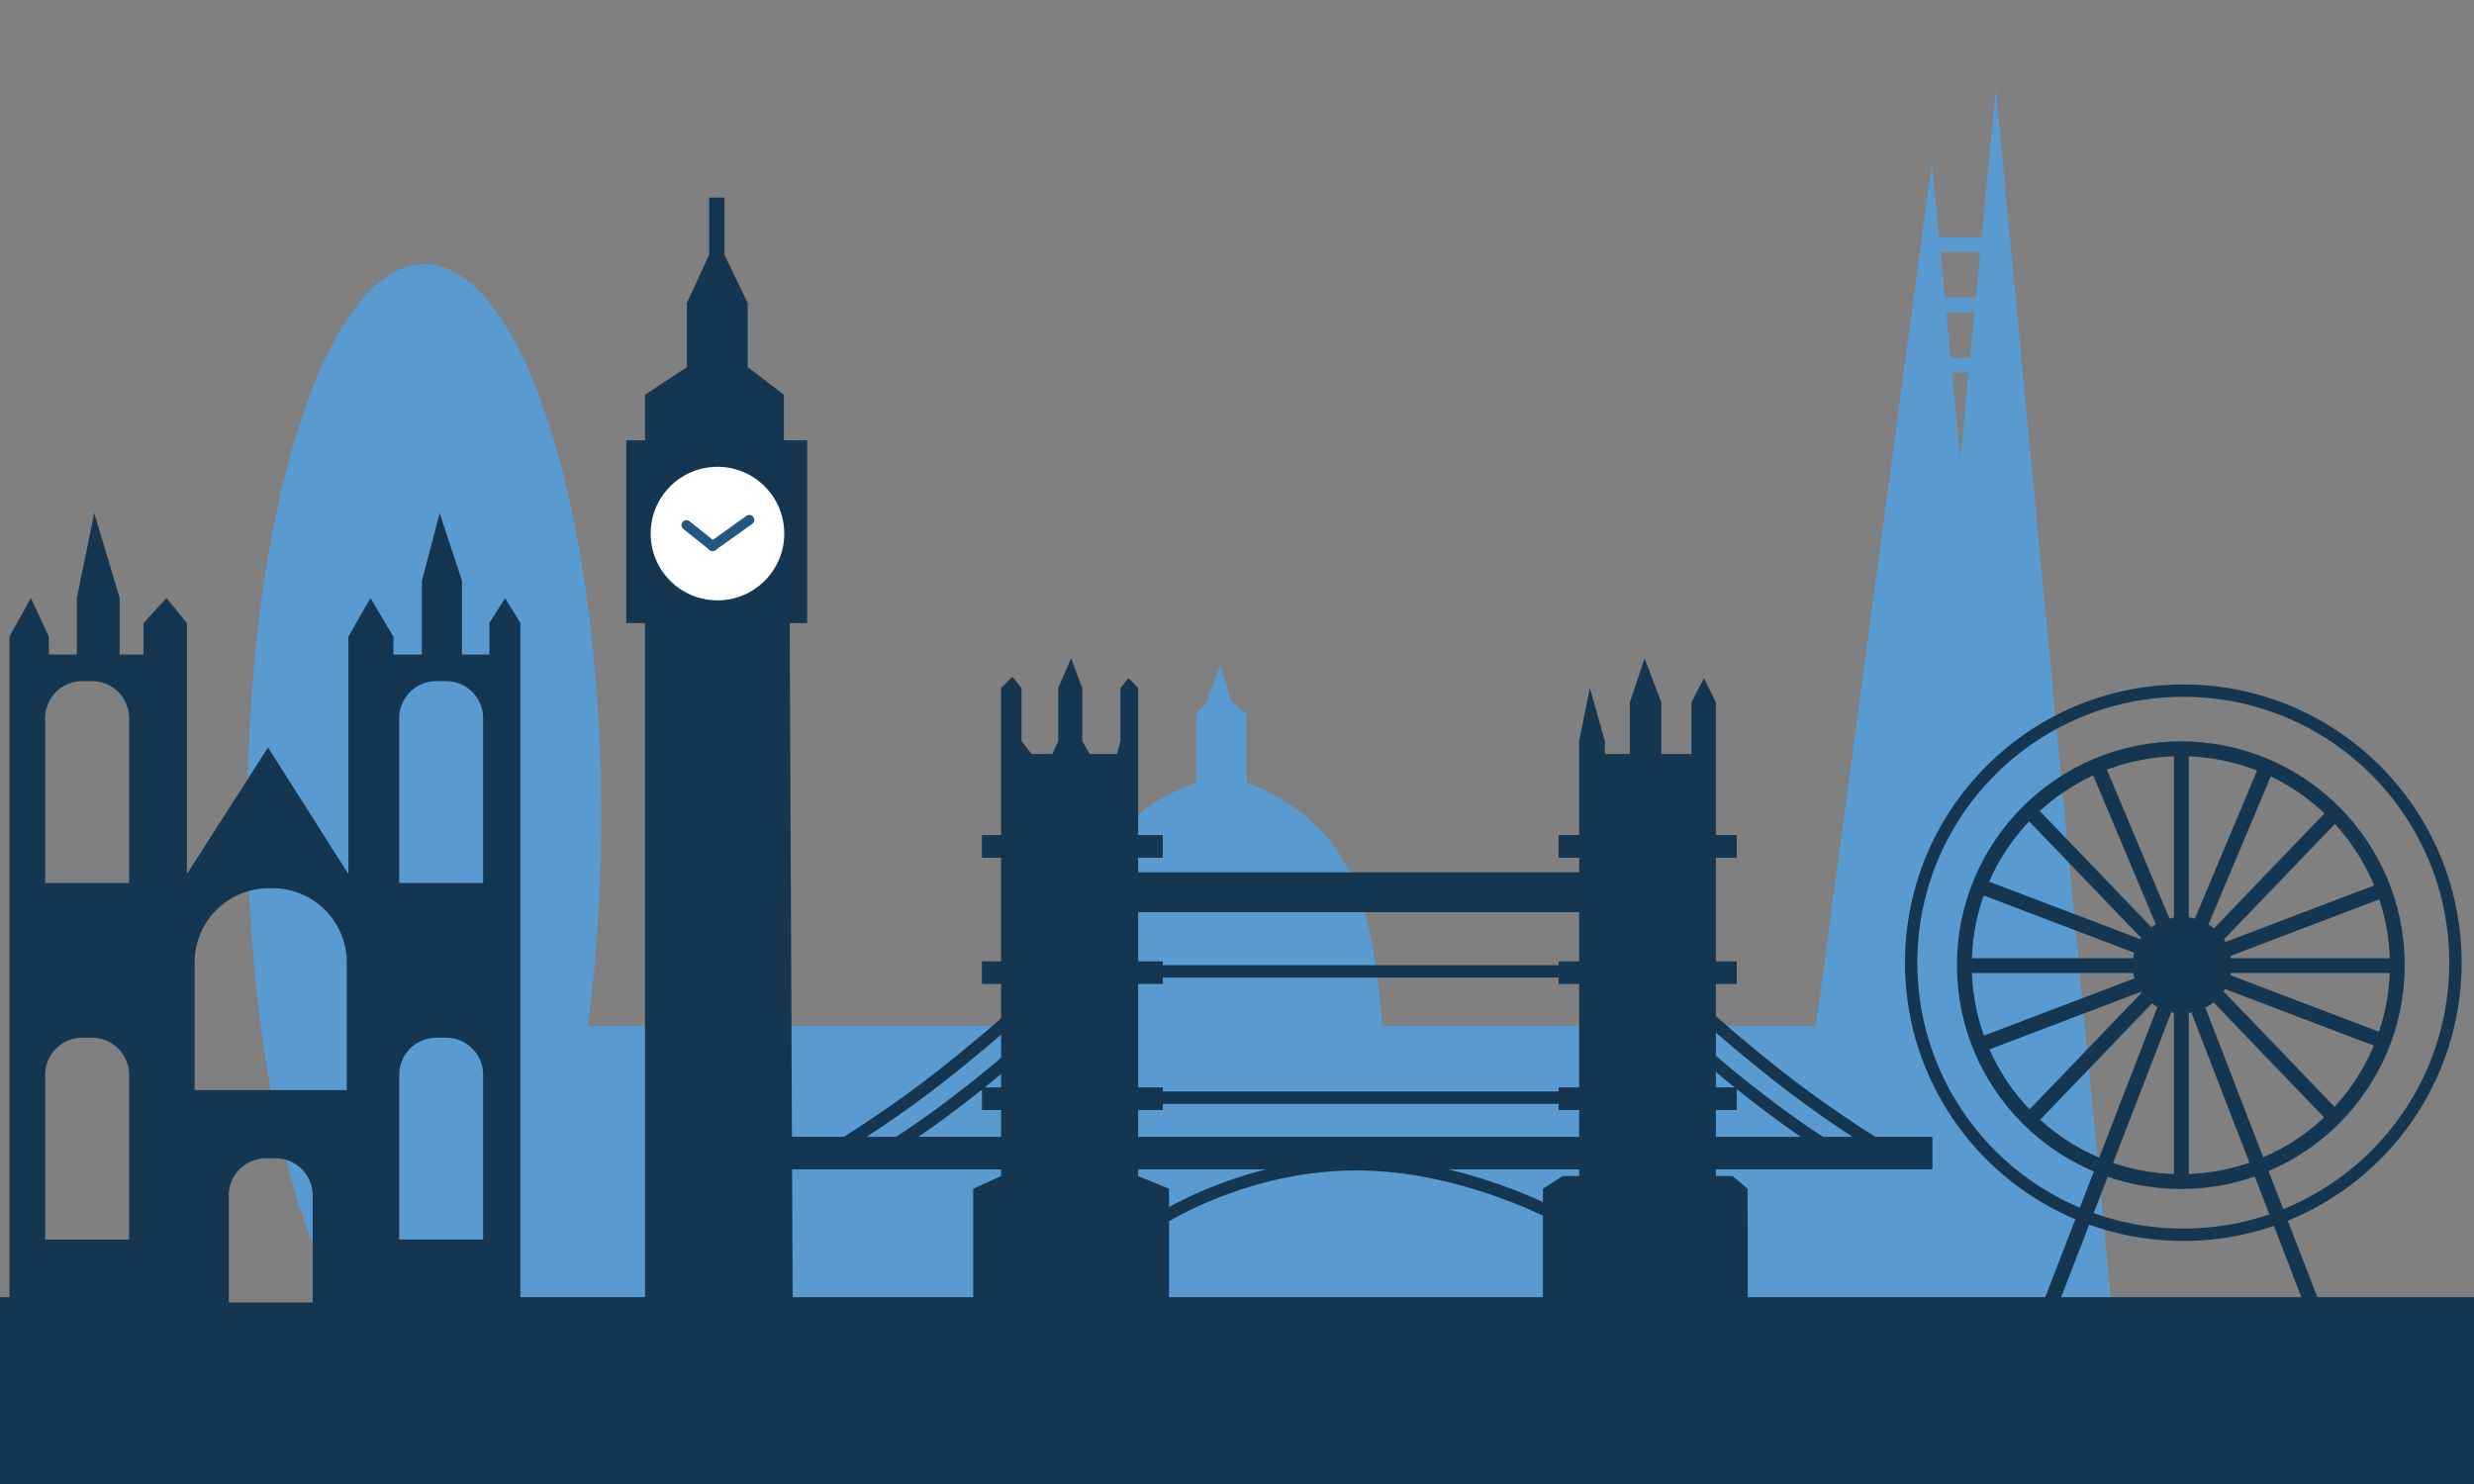<svg xmlns="http://www.w3.org/2000/svg" xmlns:xlink="http://www.w3.org/1999/xlink" width="1000" height="600" viewBox="0 0 1000 600"><rect x="0" y="0" width="1000" height="600" fill="#808080" stroke="none"/><defs><clipPath id="b"><rect width="1000" height="600"/></clipPath></defs><g id="a" clip-path="url(#b)"><g transform="translate(-41.586 -77.181)"><path d="M-14953.211-6456.7s-1.162-41.436-14.854-66.15-39.91-32.705-39.91-32.705v-27.877l-6.252-5.221-4.354-14.449-5.325,14.449-4.259,5.221v27.877s-13.666,4.772-21.789,11.527a35.456,35.456,0,0,0-10.7,15.491V-6416.1h117.447Z" transform="translate(15553.388 6949.194)" fill="#599bd1"/><path d="M-14795.429-6428.949l48.833-363.913,11.595,119.313,14.291-149.071,47.021,494.969h-126.923Z" transform="translate(15569.017 6936)" fill="#599bd1"/><rect width="649" height="120" transform="translate(213.586 491.913)" fill="#599bd1"/><ellipse cx="71.5" cy="223" rx="71.5" ry="223" transform="translate(141.586 183.913)" fill="#599bd1"/><path d="M1069.015,483.9h0L0,477.39V444.545H53.332V177.481l8.655-15.594,7.264,15.594v7.25H80.568V161.887l7.064-34.352,10.246,34.352v22.845h9.67v-12.72l9.269-10.125,8.249,10.125V273.49l32.8-51.185,32.483,51.185V177.481l8.919-15.594,9.273,15.594v7.25h11.514V154.943l7.2-27.409,9.007,27.409v29.788H247.32v-12.72l6.376-10.125,6.164,10.125V444.545h50.372V172.012h-7.569V98.12h7.569V79.7l16.922-11.181V42.6l9-19.472V0h6.232V23.128L351.75,42.6V68.523L366.38,79.7V98.12h9.4v73.892h-7.067l1.208,272.533H442.9v-43.83l11.265-5.119V198.272l4.575-4.518,3.69,4.518V219.72l4.109,5.239h8.4l2.311-5.239V198.272l5.214-11.972,4.514,11.972V219.72l3.071,5.239h10.926l1.453-5.239V198.272l3.266-4.05,3.874,4.05V395.6l12.479,5.119v43.83H673.183v-43.83l7.967-5.119h6.672V219.72l4.33-21.448,6.061,21.448v5.239H708.3V204.08l5.949-17.78,6.8,17.78v20.878H733.2V204.08l5.065-9.859,4.82,9.859V395.6h6.746l6.1,5.119.04,43.83h313.041v39.35Zm-912.03-95.482a15,15,0,0,0-15,15V446.72h33.923V403.414a15,15,0,0,0-15-15Zm68.908-48.765a15,15,0,0,0-15,15v66.628h33.923V354.649a15,15,0,0,0-15-15Zm-143.114,0a15,15,0,0,0-15,15v66.628H101.7V354.649a15,15,0,0,0-15-15ZM158.2,279.223a29.975,29.975,0,0,0-30,30v51.629H189.69V309.223a29.975,29.975,0,0,0-30-30Zm67.688-83.748a15,15,0,0,0-15,15V277.1h33.923V210.475a15,15,0,0,0-15-15Zm-143.114,0a15,15,0,0,0-15,15V277.1H101.7V210.475a15,15,0,0,0-15-15Z" transform="translate(-7.937 157.086)" fill="#153651"/><g transform="translate(304.437 265.887)"><circle cx="27" cy="27" r="27" transform="translate(0.148 0.026)" fill="#fff"/><line x2="10.601" y2="8.481" transform="translate(14.601 23.597)" fill="none" stroke="#225782" stroke-linecap="round" stroke-width="4"/><line y1="10.601" x2="14.841" transform="translate(25.202 21.477)" fill="none" stroke="#225782" stroke-linecap="round" stroke-width="4"/></g><g transform="translate(438.586 414.913)" fill="#153651" stroke="#153651" stroke-width="1"><rect width="73" height="9" stroke="none"/><rect x="0.5" y="0.5" width="72" height="8" fill="none"/></g><g transform="translate(671.586 414.913)" fill="#153651" stroke="#153651" stroke-width="1"><rect width="72" height="9" stroke="none"/><rect x="0.5" y="0.5" width="71" height="8" fill="none"/></g><g transform="translate(497.586 429.913)" fill="#153651" stroke="#153651" stroke-width="1"><rect width="186" height="16" stroke="none"/><rect x="0.5" y="0.5" width="185" height="15" fill="none"/></g><g transform="translate(358.586 536.913)" fill="#153651" stroke="#153651" stroke-width="1"><rect width="464" height="13" stroke="none"/><rect x="0.5" y="0.5" width="463" height="12" fill="none"/></g><g transform="translate(438.586 465.913)" fill="#153651" stroke="#153651" stroke-width="1"><rect width="73" height="9" stroke="none"/><rect x="0.5" y="0.5" width="72" height="8" fill="none"/></g><g transform="translate(671.586 465.913)" fill="#153651" stroke="#153651" stroke-width="1"><rect width="72" height="9" stroke="none"/><rect x="0.5" y="0.5" width="71" height="8" fill="none"/></g><g transform="translate(438.586 516.913)" fill="#153651" stroke="#153651" stroke-width="1"><rect width="73" height="9" stroke="none"/><rect x="0.5" y="0.5" width="72" height="8" fill="none"/></g><g transform="translate(671.586 516.913)" fill="#153651" stroke="#153651" stroke-width="1"><rect width="72" height="9" stroke="none"/><rect x="0.5" y="0.5" width="71" height="8" fill="none"/></g><path d="M0,1.216S33.5-20.19,77.581-20.233s82.495,21.45,82.495,21.45" transform="translate(511.977 568.136)" fill="none" stroke="#153651" stroke-linecap="round" stroke-width="5"/><path d="M0,55.125s17.8-10.81,36.082-24.592S73.147,0,73.147,0" transform="translate(379.464 486.664)" fill="#b1ebff" stroke="#153651" stroke-linecap="round" stroke-width="5"/><path d="M-44.581-.141H150.228" transform="translate(537.036 470.075)" fill="#b1ebff" stroke="#153651" stroke-linecap="round" stroke-width="5"/><path d="M-44.581-.141H150.228" transform="translate(537.036 521.112)" fill="#b1ebff" stroke="#153651" stroke-linecap="round" stroke-width="5"/><path d="M73.147,55.125s-17.8-10.81-36.082-24.592S0,0,0,0" transform="translate(730.135 486.997)" fill="#b1ebff" stroke="#153651" stroke-linecap="round" stroke-width="5"/><path d="M5.145,51.251A351.647,351.647,0,0,0,35.773,30.258C54.059,16.477,66.784,4.585,66.784,4.585" transform="translate(391.435 493.053)" fill="#b1ebff" stroke="#153651" stroke-linecap="round" stroke-width="5"/><path d="M66.784,51.251A351.646,351.646,0,0,1,36.156,30.258C17.869,16.477,5.145,4.585,5.145,4.585" transform="translate(719.384 493.385)" fill="#b1ebff" stroke="#153651" stroke-linecap="round" stroke-width="5"/><g transform="translate(832.586 376.913)" fill="none" stroke="#153651" stroke-width="6"><circle cx="90.5" cy="90.5" r="90.5" stroke="none"/><circle cx="90.5" cy="90.5" r="87.5" fill="none"/></g><ellipse cx="20" cy="19.5" rx="20" ry="19.5" transform="translate(903.586 447.913)" fill="#153651"/><line y2="173.857" transform="translate(923.298 381.714)" fill="none" stroke="#153651" stroke-width="6"/><line x1="48.765" y2="126.152" transform="translate(869.232 481.363)" fill="none" stroke="#153651" stroke-width="6"/><line x2="51.945" y2="54.065" transform="translate(862.872 406.096)" fill="none" stroke="#153651" stroke-width="6"/><line x2="30.743" y2="73.147" transform="translate(889.374 387.014)" fill="none" stroke="#153651" stroke-width="6"/><line x2="75.267" y2="28.623" transform="translate(842.73 435.779)" fill="none" stroke="#153651" stroke-width="6"/><g transform="translate(926.478 388.604)"><line x1="51.945" y2="54.065" transform="translate(5.301 19.082)" fill="none" stroke="#153651" stroke-width="6"/><line x1="30.743" y2="73.147" fill="none" stroke="#153651" stroke-width="6"/><line x1="75.267" y2="28.623" transform="translate(2.12 48.765)" fill="none" stroke="#153651" stroke-width="6"/></g><g transform="translate(842.73 470.762)"><line y1="54.065" x2="51.945" transform="translate(20.142 4.24)" fill="none" stroke="#153651" stroke-width="6"/><line y1="28.623" x2="75.267" fill="none" stroke="#153651" stroke-width="6"/></g><g transform="translate(928.598 469.172)"><line x1="51.945" y1="54.065" transform="translate(3.18 4.24)" fill="none" stroke="#153651" stroke-width="6"/><line x1="75.267" y1="28.623" transform="translate(0)" fill="none" stroke="#153651" stroke-width="6"/></g><line x2="48.765" y2="126.152" transform="translate(930.188 485.604)" fill="none" stroke="#153651" stroke-width="6"/><line y2="173.857" transform="translate(1010.226 467.582) rotate(90)" fill="none" stroke="#153651" stroke-width="6"/><g transform="translate(811.586 353.913)" fill="none" stroke="#153651" stroke-width="5"><circle cx="112.5" cy="112.5" r="112.5" stroke="none"/><circle cx="112.5" cy="112.5" r="110" fill="none"/></g><line x2="22.262" transform="translate(823.648 176.053)" fill="none" stroke="#599bd1" stroke-width="6"/><line x2="22.262" transform="translate(823.648 200.436)" fill="none" stroke="#599bd1" stroke-width="6"/><line x2="22.262" transform="translate(823.648 224.818)" fill="none" stroke="#599bd1" stroke-width="6"/></g><rect width="1000" height="73" transform="translate(0 527)" fill="#153651"/></g></svg>
